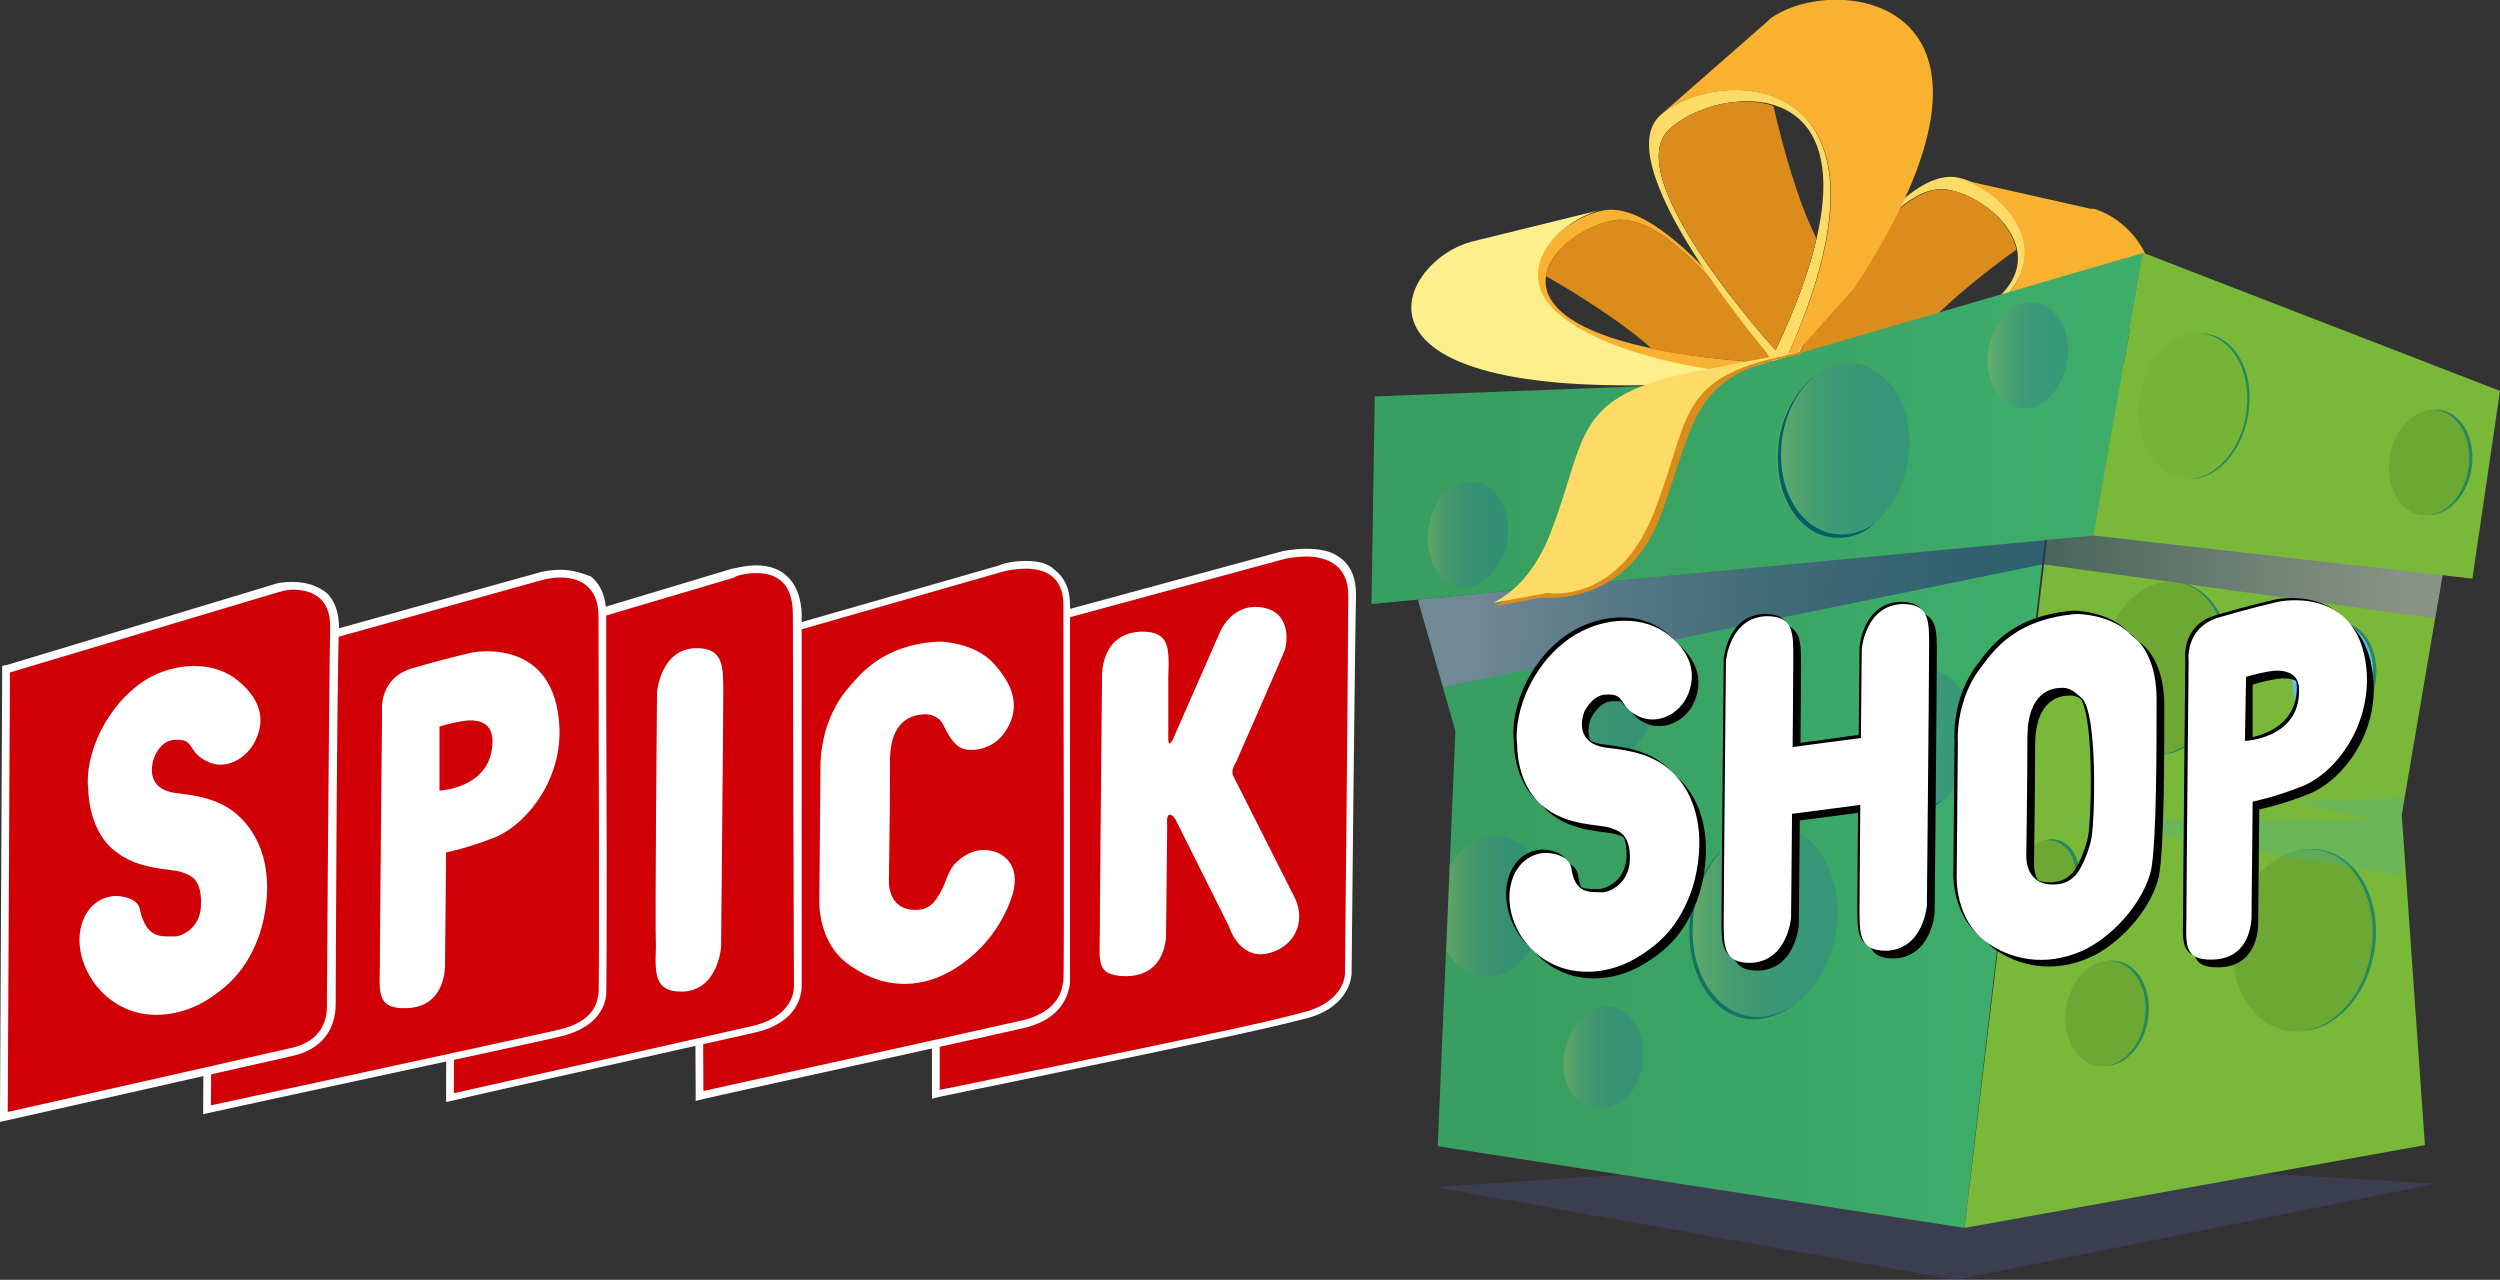 <svg version="1.1" id="Ebene_1" xmlns="http://www.w3.org/2000/svg" x="0" y="0" viewBox="0 0 226.4 115.9" xml:space="preserve"><rect x="0" y="0" width="226.4" height="115.9" fill="#333333" stroke="none"/><style>.st0{fill:#d10007}.st1{fill:#fff}.st3{fill:#fcdc67}.st4{fill:#f8b131}.st5{fill:#233b71}.st6{fill:#dc8c1b}.st8{fill:#79b838}.st13{opacity:.7;fill:#00756e}.st17{fill:#6da834}</style><path class="st0" d="M84.8 58.8l31.6-8.5s.9-.2 2-.2 2 .2 2.7.7c.9.6 1.4 1.7 1.4 3.1 0 4-.3 34-.3 34.3 0 .1 0 2.7-3.7 3.7l-.5.1c-2.3.6-4 1.1-32.8 7l-.4.1V58.8z"/><path class="st1" d="M118.3 50.4c1.6 0 3.8.6 3.8 3.5 0 4.1-.3 34.3-.3 34.3s0 2.4-3.5 3.4c-2.7.7-2.8.9-33.2 7.1V59.1l31.3-8.5s.9-.2 1.9-.2m0-.7c-1.1 0-2 .2-2.1.2l-31.3 8.5-.5.1v41l.8-.2c28.8-5.9 30.4-6.4 32.8-7l.4-.1c4-1.1 4-4 4-4.1 0-.3.3-30.3.4-34.3 0-1.5-.5-2.7-1.6-3.4-.7-.5-1.7-.7-2.9-.7"/><path class="st0" d="M63.2 59.3l27.4-7.9s1.1-.3 2.3-.3c1 0 1.9.2 2.5.7.8.6 1.2 1.6 1.2 2.9v34.2c-.2 2.4-2.2 3.4-3.9 3.8-2.6.6-28.7 6.4-28.9 6.4l-.4.1-.2-39.9z"/><path class="st1" d="M92.9 51.5c1.6 0 3.4.6 3.4 3.3 0 4.1.1 33.7 0 34-.1.3 0 2.7-3.7 3.6-2.6.6-28.9 6.4-28.9 6.4l-.2-39.2 27.2-7.8s1-.3 2.2-.3m0-.7c-1.3 0-2.3.3-2.4.4L63.3 59l-.5.1v.5l.2 39.2v.9l.8-.2c.3-.1 26.4-5.8 28.9-6.4 1.8-.4 3.9-1.5 4.2-4.1V54.8c0-1.5-.5-2.5-1.4-3.2-.6-.6-1.5-.8-2.6-.8"/><path class="st0" d="M40.9 59.5l25.6-7.6s1-.3 2.1-.3c1.4 0 3.7.5 3.7 4V69c0 14.2.1 20.2 0 20.4-.1 1.9-1.5 3.3-3.9 3.8-2.6.6-26.9 6-27.1 6.1l-.4.1V59.5z"/><path class="st1" d="M68.5 51.9c1.5 0 3.3.6 3.3 3.7 0 4.1.1 33.4.1 33.7 0 .3 0 2.7-3.7 3.6-2.6.6-27.1 6.1-27.1 6.1l.1-39.2 25.3-7.5c0-.1.9-.4 2-.4m0-.7c-1.1 0-2 .3-2.2.3L41 59.1l-.5.1v.5l-.1 39.2v.9l.9-.2c.2-.1 24.5-5.5 27.1-6.1 2.6-.6 4.1-2.1 4.2-4.1V55.6c-.1-2.8-1.6-4.4-4.1-4.4"/><path class="st0" d="M19 60.6l30.1-8.4s.8-.2 1.7-.2c1 0 1.8.2 2.4.7.8.7 1.3 1.7 1.3 3.1v34.4c-.2 1.8-1.6 3-4 3.5-2.6.6-31.1 6.7-31.3 6.8l-.4.1.2-40z"/><path class="st1" d="M50.8 52.3c1.4 0 3.4.6 3.4 3.5 0 4.1.1 33.9 0 34.2-.1.3 0 2.5-3.8 3.3-2.6.6-31.3 6.8-31.3 6.8l.3-39.3 29.8-8.3s.7-.2 1.6-.2m0-.7c-1 0-1.8.2-1.8.2l-29.8 8.3-.5.1v.5l-.3 39.3v.9l.9-.2c.3-.1 28.8-6.2 31.3-6.8 1.8-.4 4-1.4 4.3-3.8V90c0-.2.1-2.9 0-27v-7.4c0-1.5-.5-2.7-1.4-3.4-.8-.3-1.7-.6-2.7-.6"/><path class="st0" d="M.6 60.6l24.7-7.4s.6-.1 1.3-.1c.8 0 2 .2 2.8 1 .6.7.9 1.6.9 2.8-.1 4.2-.3 33.8-.3 34 .1 2.3-1.2 3.8-3.5 4.4-2.6.6-26.2 5.9-26.2 5.9l.3-40.6z"/><path class="st1" d="M26.5 53.4c1.4 0 3.5.5 3.4 3.5-.1 4.3-.3 33.7-.3 34 0 .3.3 3.2-3.2 4-2.6.6-25.7 5.8-25.7 5.8l.2-39.8 24.4-7.3c.1 0 .6-.2 1.2-.2m0-.7c-.7 0-1.3.1-1.3.1L.7 60.2l-.5.1v.5L0 100.7v.9l.9-.2s23.1-5.2 25.7-5.8c2.5-.6 3.8-2.3 3.8-4.7 0-.2.1-29.8.3-34 0-1.3-.3-2.3-1-3.1-.8-.7-1.9-1.1-3.2-1.1m24.1 12.4c-.8-7.5-7.9-6-7.9-6s-2.6.6-5.3 1.4c-3.2.9-2.8 4-2.8 4s-.2 20.4-.2 22.8c0 2.4-.4 4.1 2.4 4 3.7-.1 3.5-4 3.5-4l.1-10.1s2-.4 4.5-1.4c3-1.3 6.3-5.6 5.7-10.7m-10.8 6.5v-5.8s.9-.3 2.1-.5c1.2-.2 2.7 0 2.7 1.8 0 4.3-4.8 4.5-4.8 4.5m19.7-8.9s.3-4 3.6-4c2.4 0 2.4 1.6 2.4 4s-.2 23.1-.2 23.1-.3 4-3.6 4c-2.4 0-2.4-1.6-2.3-4-.1-2.4.1-23.1.1-23.1m52.2 7.6c-.3-.5.2-1.2.2-1.2s4.3-9.8 4.4-10.1c.3-.7.6-3.3-1.6-3.9-3-.8-4.2 2.1-4.2 2.1l-4.3 9.8s-.4.8-.4-.1v-5.6c.1-2.7.1-4.1-2.4-4.1-3.8.1-3.6 4.1-3.6 4.1s-.2 20.6-.2 23c0 2.8-.4 4 2.2 4.1 4.1.1 3.8-4.1 3.8-4.1l.1-9.5s-.1-1 .2-1c.3-.1.6.5.6.5l4.8 9.6s1 3.4 4 2.3c2.2-.8 3-3.1 1.8-5.2l-5.4-10.7M74.2 81.4l.1-11.8s-.2-3.8 2.2-6.9c1.4-1.7 3.4-4.3 8.5-4.6 0 0 3.2 0 5 2 2.1 2.3 2.2 4.2 1.2 5.9-1.1 1.9-3.1 2.1-4 1.8-.9-.3-1.5-1.6-1.8-2.2-.3-.6-1-1-1.9-.9-.7.1-3 .3-2.9 4.5 0 4.1-.1 10.5-.1 10.5s-.2 2.7 2.4 2.7c.9 0 1.5-.3 2.1-1.3.7-1.1.8-2.2 1.5-2.9 1.2-1.2 2.4-1.4 3.5-1.1.7.2 2.5 1.1 1.7 3.9-.9 2.9-3 5.5-5.7 7-3.1 1.7-6.2 1.3-8.6-.3-3.5-2-3.2-6.3-3.2-6.3"/><path class="st1" d="M15.7 84.8c.5.1 2.5-.6 2.5-2.9.1-2.5-1.2-2.7-1.7-2.9-1-.4-4-.1-6.3-2.1C8 75 8 71.6 8 71.6c-.4-3.2 1.6-7.8 5.3-10.1 2.5-1.5 6-1.7 8.2.1 2.5 2 2.3 4 1.7 5.3-.6 1.5-2.4 2.8-4.1 2.2-2.3-.9-1.3-2.2-3.2-2.1-1 0-1.6.8-1.9 1.5-.3.7-.8 2.9 1.8 3.3 2.4.3 5.4.6 7.3 4 1.7 3 1.1 6.9.3 9.1-1 2.6-2.3 4.1-4.4 5.5-2.9 1.9-6 1.8-7.9.8-3-1.5-4.3-4.8-3.8-7.1.5-2.4 2.4-3.2 3.8-2.9.6.1 1.5.4 1.6 1.3.6 2.5 1.9 2.3 3 2.3"/><path opacity=".26" fill="#525aa4" d="M129.9 107.5l47.2 8.4 43.5-8.7-45.3-2.7z"/><path class="st3" d="M177.4 16.1c-6.5-1.5-16.1 17.7-16.1 17.7 30.6-3.7 22.5-16.2 16.1-17.7zm-14.8 16.6s7.8-16.8 13.9-15.5c6.1 1.3 15 12-13.9 15.5z"/><path class="st4" d="M189.9 19c-.2-.1-.4-.1-.6-.1l-12-2.7c3.9.9 8.5 5.9 4.5 10.5-2.6 2.9-8.6 5.8-20.6 7.2l9.6 1.1c31.3-.3 25.3-13.9 19.1-16z"/><path class="st5" d="M176.5 17.2c-6-1.2-13.9 15.5-13.9 15.5 4.5-.5 8-1.3 10.8-2.1 2.3-2.7 6-5.7 9.2-8-.5-2.6-3.5-4.9-6.1-5.4z"/><path class="st6" d="M176.5 17.2c-6-1.2-13.9 15.5-13.9 15.5 4.5-.5 8-1.3 10.8-2.1 2.3-2.7 6-5.7 9.2-8-.5-2.6-3.5-4.9-6.1-5.4z"/><path class="st4" d="M162.2 34.3S151.4 17.5 145 19.1c-6.9 1.6-13.7 13.3 17.2 15.2zM145.9 20c6-1.4 14.6 12.9 14.6 12.9-29-1.8-20.6-11.6-14.6-12.9z"/><path d="M132.6 22.1c.2-.1.4-.1.6-.2L145 19c-3.9 1-8.2 5.5-4 9.3 2.7 2.4 9.1 5.2 21.1 5.9l-10.1.6c-31.2 1.3-25.5-10.5-19.4-12.7z" fill="#fdef8b"/><path class="st6" d="M145.9 20c6-1.4 14.6 12.9 14.6 12.9-4.5-.3-8.1-.7-10.9-1.3-2.4-2.2-6.3-4.7-9.6-6.6.4-2.4 3.4-4.5 5.9-5z"/><path class="st3" d="M150.4 10.4c-5.3 4.6 10.9 23.1 10.9 23.1 12.9-27.6-5.7-27.7-10.9-23.1zm10.4 21.3s-14.4-15.7-9.6-20c4.8-4.4 21.8-5.9 9.6 20z"/><path class="st4" d="M160.6 1.5c-.2.1-.3.2-.5.4l-9.7 8.5c3.2-2.8 11.3-3.8 14.3 2 1.9 3.7 1.7 10.3-3.4 21.1l6.6-7.4c17.2-26.1-1.3-28.6-7.3-24.6z"/><path class="st5" d="M151.2 11.7c-4.8 4.3 9.6 20 9.6 20 1.9-4 3.1-7.4 3.7-10.1-1.7-3.4-3-8.1-3.9-12-3.2-1.1-7.4.2-9.4 2.1z"/><path class="st6" d="M151.2 11.7c-4.8 4.3 9.6 20 9.6 20 1.9-4 3.1-7.4 3.7-10.1-1.7-3.4-3-8.1-3.9-12-3.2-1.1-7.4.2-9.4 2.1z"/><path class="st8" d="M223.4 39.1l-5.9 34.7 2.1 29.9-41.7 7.5 9.5-79.2z"/><linearGradient id="SVGID_1_" gradientUnits="userSpaceOnUse" x1="128.434" y1="80.051" x2="185.246" y2="80.051"><stop offset=".113" stop-color="#389e61"/><stop offset="1" stop-color="#3eae6b"/></linearGradient><path fill="url(#SVGID_1_)" d="M130.2 103.8l1.6-37.6-3.4-11.9 56.8-5.4-7.3 62.3z"/><linearGradient id="SVGID_2_" gradientUnits="userSpaceOnUse" x1="6233.483" y1="-53.477" x2="6292.572" y2="-53.477" gradientTransform="matrix(-.959 .033 -.052 1.045 6165.734 -96.073)"><stop offset="0" stop-color="#242f6e"/><stop offset=".182" stop-color="#283271"/><stop offset=".373" stop-color="#353a79"/><stop offset=".569" stop-color="#4a4986"/><stop offset=".767" stop-color="#675d99"/><stop offset=".967" stop-color="#8d76b1"/><stop offset="1" stop-color="#947bb6"/></linearGradient><path opacity=".62" fill="url(#SVGID_2_)" d="M185 51.1l-54.3 11.1-2.3-7.9 56.8-5.4z"/><linearGradient id="SVGID_3_" gradientUnits="userSpaceOnUse" x1="124.211" y1="38.771" x2="194.073" y2="38.771"><stop offset=".113" stop-color="#389e61"/><stop offset="1" stop-color="#3eae6b"/></linearGradient><path fill="url(#SVGID_3_)" d="M189.6 48.5l-65.4 6.2.3-18.8 28.8-1.1 40.8-11.9z"/><path class="st8" d="M226.4 35.4l-2.5 17-34.3-3.9 4.5-25.6z"/><linearGradient id="SVGID_4_" gradientUnits="userSpaceOnUse" x1="6204.278" y1="-55.079" x2="6242.176" y2="-55.079" gradientTransform="matrix(-.959 .033 -.052 1.045 6165.734 -96.073)"><stop offset="0" stop-color="#947bb6"/><stop offset=".266" stop-color="#7969a5"/><stop offset=".836" stop-color="#353a79"/><stop offset=".968" stop-color="#242f6e"/></linearGradient><path opacity=".62" fill="url(#SVGID_4_)" d="M220.5 56l.7-3.9-31.6-3.6-4.4.4-.2 2.2z"/><ellipse transform="rotate(-81.019 190.964 91.8)" class="st13" cx="191" cy="91.8" rx="4.8" ry="3.6"/><path class="st13" d="M188.3 79.4c.1-1.9-1-3.4-2.5-3.4-1.5.1-2.7 1.6-2.8 3.6s1 3.8 2.4 3.8c1.5-.1 2.8-2.1 2.9-4zm8.3-26.7c-3.1.1-5.7 3.5-5.9 7.6-.2 4.1 2.1 8.1 5.2 8 3.1-.1 5.8-4.3 6-8.4.2-4.1-2.2-7.3-5.3-7.2z"/><ellipse transform="rotate(-80.485 208.76 85.162)" class="st13" cx="208.8" cy="85.2" rx="8.3" ry="6.3"/><ellipse transform="rotate(-81.019 220.269 41.902)" class="st13" cx="220.3" cy="41.9" rx="4.8" ry="3.6"/><path d="M159.4 92.1c-3.6.1-6.4-3.6-6.1-8.4.1-2.9 1.3-5.4 3-7.1-1.8 1.6-3.2 4.3-3.3 7.3-.2 4.8 2.5 8.6 6.1 8.4 1.4-.1 2.8-.7 4-1.8-1.1 1-2.4 1.5-3.7 1.6z" opacity=".7" fill="#005f67"/><linearGradient id="SVGID_5_" gradientUnits="userSpaceOnUse" x1="153.271" y1="83.431" x2="166.386" y2="83.431"><stop offset="0" stop-color="#c0ba6e"/><stop offset=".016" stop-color="#b9b670"/><stop offset=".111" stop-color="#93a37c"/><stop offset=".214" stop-color="#729386"/><stop offset=".325" stop-color="#57858f"/><stop offset=".445" stop-color="#437b95"/><stop offset=".579" stop-color="#34749a"/><stop offset=".741" stop-color="#2c6f9c"/><stop offset="1" stop-color="#296e9d"/></linearGradient><path d="M153.3 83.7c-.2 4.8 2.5 8.6 6.1 8.4 3.6-.1 6.7-4.1 7-8.9.2-4.8-2.5-8.6-6.1-8.4-3.7.1-6.8 4.1-7 8.9z" opacity=".3" fill="url(#SVGID_5_)"/><linearGradient id="SVGID_6_" gradientUnits="userSpaceOnUse" x1="141.583" y1="95.716" x2="148.852" y2="95.716"><stop offset="0" stop-color="#c0ba6e"/><stop offset=".016" stop-color="#b9b670"/><stop offset=".111" stop-color="#93a37c"/><stop offset=".214" stop-color="#729386"/><stop offset=".325" stop-color="#57858f"/><stop offset=".445" stop-color="#437b95"/><stop offset=".579" stop-color="#34749a"/><stop offset=".741" stop-color="#2c6f9c"/><stop offset="1" stop-color="#296e9d"/></linearGradient><path d="M141.6 96.1c-.1 2.7 1.4 4.3 3.4 4.2 2-.1 3.7-1.8 3.8-4.5s-1.4-4.7-3.4-4.7c-1.9.1-3.7 2.3-3.8 5z" opacity=".3" fill="url(#SVGID_6_)"/><ellipse transform="rotate(-81.019 190.685 91.81)" class="st17" cx="190.7" cy="91.8" rx="4.8" ry="3.6"/><path class="st17" d="M182.8 79.6c-.1 1.9 1 3.8 2.4 3.8 1.5-.1 2.7-2 2.8-3.9.1-1.9-1-3.4-2.5-3.4-1.4 0-2.6 1.6-2.7 3.5zm7.6-19.3c-.2 4.1 2.1 8.1 5.2 8 3.1-.1 5.8-4.3 6-8.4.2-4.1-2.1-7.3-5.2-7.2-3.1.1-5.8 3.5-6 7.6z"/><ellipse transform="rotate(-80.485 208.48 85.172)" class="st17" cx="208.5" cy="85.2" rx="8.3" ry="6.3"/><ellipse transform="rotate(-81.019 219.99 41.912)" class="st17" cx="220" cy="41.9" rx="4.8" ry="3.6"/><path class="st13" d="M199.2 30.2h-.2c2.7 0 4.7 2.8 4.5 6.4-.2 3.6-2.5 6.6-5.2 6.8h.1c2.7-.1 5.1-3.1 5.3-6.8.3-3.6-1.8-6.5-4.5-6.4z"/><ellipse transform="rotate(-81.019 198.559 36.788)" cx="198.6" cy="36.8" rx="6.6" ry="4.9" opacity=".25" fill="#6da834"/><linearGradient id="SVGID_7_" gradientUnits="userSpaceOnUse" x1="129.275" y1="48.349" x2="136.544" y2="48.349"><stop offset="0" stop-color="#c0ba6e"/><stop offset=".016" stop-color="#b9b670"/><stop offset=".111" stop-color="#93a37c"/><stop offset=".214" stop-color="#729386"/><stop offset=".325" stop-color="#57858f"/><stop offset=".445" stop-color="#437b95"/><stop offset=".579" stop-color="#34749a"/><stop offset=".741" stop-color="#2c6f9c"/><stop offset="1" stop-color="#296e9d"/></linearGradient><path d="M129.3 48.5c-.1 2.7 1.4 4.7 3.4 4.7 2-.1 3.7-2.3 3.9-4.9.1-2.7-1.4-4.7-3.4-4.7-2.1 0-3.8 2.2-3.9 4.9z" opacity=".3" fill="url(#SVGID_7_)"/><linearGradient id="SVGID_8_" gradientUnits="userSpaceOnUse" x1="180.041" y1="32.158" x2="187.31" y2="32.158"><stop offset="0" stop-color="#c0ba6e"/><stop offset=".016" stop-color="#b9b670"/><stop offset=".111" stop-color="#93a37c"/><stop offset=".214" stop-color="#729386"/><stop offset=".325" stop-color="#57858f"/><stop offset=".445" stop-color="#437b95"/><stop offset=".579" stop-color="#34749a"/><stop offset=".741" stop-color="#2c6f9c"/><stop offset="1" stop-color="#296e9d"/></linearGradient><path d="M180 32.3c-.1 2.7 1.4 4.7 3.4 4.7 2-.1 3.7-2.3 3.9-4.9.1-2.7-1.4-4.7-3.4-4.7s-3.7 2.2-3.9 4.9z" opacity=".3" fill="url(#SVGID_8_)"/><path opacity=".25" fill="#3eb0bf" d="M217.5 73.8l.1 5.5-30.9-5.1 28.3.1-7-1.7 9.8-.4z"/><linearGradient id="SVGID_9_" gradientUnits="userSpaceOnUse" x1="130.982" y1="82.116" x2="139.86" y2="82.116"><stop offset="0" stop-color="#c0ba6e"/><stop offset=".016" stop-color="#b9b670"/><stop offset=".111" stop-color="#93a37c"/><stop offset=".214" stop-color="#729386"/><stop offset=".325" stop-color="#57858f"/><stop offset=".445" stop-color="#437b95"/><stop offset=".579" stop-color="#34749a"/><stop offset=".741" stop-color="#2c6f9c"/><stop offset="1" stop-color="#296e9d"/></linearGradient><path d="M135.3 75.7c-1.6.1-3.1 1.1-4 2.7l-.3 7.7c.8 1.5 2.2 2.4 3.7 2.4 2.7-.1 5-3 5.2-6.6.1-3.5-1.9-6.3-4.6-6.2z" opacity=".3" fill="url(#SVGID_9_)"/><linearGradient id="SVGID_10_" gradientUnits="userSpaceOnUse" x1="169.025" y1="66.984" x2="178.722" y2="66.984"><stop offset="0" stop-color="#c0ba6e"/><stop offset=".016" stop-color="#b9b670"/><stop offset=".111" stop-color="#93a37c"/><stop offset=".214" stop-color="#729386"/><stop offset=".325" stop-color="#57858f"/><stop offset=".445" stop-color="#437b95"/><stop offset=".579" stop-color="#34749a"/><stop offset=".741" stop-color="#2c6f9c"/><stop offset="1" stop-color="#296e9d"/></linearGradient><path d="M169 67.2c-.2 3.5 1.9 6.3 4.5 6.2s5-3 5.2-6.6c.2-3.5-1.9-6.3-4.5-6.2-2.7.1-5 3-5.2 6.6z" opacity=".3" fill="url(#SVGID_10_)"/><linearGradient id="SVGID_11_" gradientUnits="userSpaceOnUse" x1="160.904" y1="40.811" x2="172.887" y2="40.811"><stop offset="0" stop-color="#c0ba6e"/><stop offset=".016" stop-color="#b9b670"/><stop offset=".111" stop-color="#93a37c"/><stop offset=".214" stop-color="#729386"/><stop offset=".325" stop-color="#57858f"/><stop offset=".445" stop-color="#437b95"/><stop offset=".579" stop-color="#34749a"/><stop offset=".741" stop-color="#2c6f9c"/><stop offset="1" stop-color="#296e9d"/></linearGradient><path d="M160.9 41c-.2 4.4 2.3 7.8 5.6 7.7 3.3-.1 6.2-3.8 6.4-8.1.2-4.4-2.3-7.8-5.6-7.7-3.3.1-6.2 3.8-6.4 8.1z" opacity=".3" fill="url(#SVGID_11_)"/><linearGradient id="SVGID_12_" gradientUnits="userSpaceOnUse" x1="140.456" y1="62.629" x2="150.153" y2="62.629"><stop offset="0" stop-color="#c0ba6e"/><stop offset=".016" stop-color="#b9b670"/><stop offset=".111" stop-color="#93a37c"/><stop offset=".214" stop-color="#729386"/><stop offset=".325" stop-color="#57858f"/><stop offset=".445" stop-color="#437b95"/><stop offset=".579" stop-color="#34749a"/><stop offset=".741" stop-color="#2c6f9c"/><stop offset="1" stop-color="#296e9d"/></linearGradient><path d="M140.5 62.8c-.2 3.5 1.9 6.3 4.5 6.2 2.7-.1 5-3 5.2-6.6.2-3.5-1.9-6.3-4.5-6.2-2.8.1-5.1 3.1-5.2 6.6z" opacity=".3" fill="url(#SVGID_12_)"/><path d="M173.9 73.1c-2.7.1-4.7-2.7-4.5-6.2.1-2.3 1.1-4.3 2.5-5.5-1.6 1.1-2.7 3.3-2.9 5.8-.2 3.5 1.9 6.3 4.5 6.2 1 0 1.9-.4 2.6-1.1-.6.5-1.4.8-2.2.8zm-7-24.7c-3.3.1-5.8-3.3-5.6-7.7.1-2.8 1.4-5.4 3.2-6.8-1.9 1.4-3.4 4.1-3.5 7.1-.2 4.4 2.3 7.8 5.6 7.7 1.2 0 2.3-.5 3.2-1.3-.9.6-1.9 1-2.9 1zm-21.6 20.4c-2.7.1-4.7-2.7-4.5-6.2.1-2.3 1.1-4.3 2.5-5.5-1.6 1.1-2.7 3.3-2.9 5.8-.2 3.5 1.9 6.3 4.5 6.2 1 0 1.9-.4 2.6-1.1-.6.4-1.3.7-2.2.8z" fill="#005f67"/><path class="st13" d="M211.8 56.4h-.2c1.9 0 3.4 2.1 3.3 4.7-.1 2.6-1.8 5.2-3.7 5.4h.1c2-.1 3.8-2.8 3.9-5.4.1-2.7-1.4-4.8-3.4-4.7z"/><path d="M207.6 61.3c-.1 2.7 1.4 5.3 3.4 5.2 2-.1 3.8-2.8 3.9-5.4.1-2.7-1.4-4.7-3.4-4.7-2 .1-3.7 2.3-3.9 4.9z" fill="#5ebeec"/><path class="st6" d="M157.6 33.1c-3.9.8-4.4.9-4.4.9.3 0-.1.1-1.5.4-9.2 2.1-7.9 6-11.1 14.2-1.4 3.6-3.4 5.4-5.2 6.3l4.3-.8s7.7 1 10.8-7.7c3-8.2 2.7-12.5 12-14.2.1 0 .5-.1.5-.1l.1-.3-5.5 1.3z"/><path class="st3" d="M151.5 34.1c-9.1 2.3-7.9 6-11.1 14.2-1.4 3.6-3.4 5.4-5.2 6.3l4.9-.9s6.3 1.1 9.6-7.1 2-12.1 11.1-14.2c1.1-.2 2.3-.6 2.3-.6s-10.2 1.9-11.6 2.3z"/><path d="M145.6 81.4c.5.1 2.5-.6 2.6-2.9.1-2.5-1.2-2.7-1.7-2.9-1-.4-4-.1-6.3-2.1s-2.2-5.4-2.2-5.4c-.4-3.2 1.6-7.9 5.4-10.1 2.6-1.5 6-1.7 8.3.1 2.5 2 2.3 4 1.8 5.3-.6 1.6-2.4 2.8-4.2 2.2-2.3-.9-1.3-2.2-3.2-2.1-1 0-1.6.8-2 1.5-.3.7-.8 2.9 1.9 3.3 2.4.3 5.5.6 7.4 4 1.7 3.1 1.1 7 .3 9.2-1 2.6-2.3 4.2-4.5 5.6-2.9 1.9-6 1.8-8 .8-3.1-1.5-4.3-4.8-3.8-7.1.5-2.4 2.4-3.2 3.8-2.9.6.1 1.5.4 1.7 1.3.3 2.4 1.7 2.3 2.7 2.2M157 60.6s.3-4 3.7-4.1c2.5 0 2.4 1.6 2.4 4s-.2 23.3-.2 23.3-.3 4-3.7 4.1c-2.5 0-2.4-1.6-2.4-4 0-2.5.2-23.3.2-23.3m12.3-1.1s.3-4 3.7-4.1c2.5 0 2.4 1.6 2.4 4s-.2 23.3-.2 23.3-.3 4-3.7 4.1c-2.5 0-2.4-1.6-2.4-4s.2-23.3.2-23.3"/><path d="M171.8 67.1s2.1-.1 2.6 3.3c.4 2.4-.5 2.5-1.7 2.6-1.2.2-12 1.6-12 1.6s-2.1 0-2.6-3.3c-.4-2.4.5-2.5 1.7-2.6 1.2-.1 12-1.6 12-1.6m22-8.9c-1.8-2-5-2-5-2-5.2.4-7.3 2.9-8.6 4.7-2.5 3.1-2.2 7-2.2 7l-.1 11.9s-.3 4.3 3.1 6.4c2.4 1.5 5.5 1.9 8.7.3 2.8-1.5 5.2-4.5 5.8-7.1.5-2.5.5-11.1.5-15.5s-2.2-5.7-2.2-5.7zm-3.7 18.4c-.1.7-.7 2.4-1.3 3.2-.8 1-1.8 1-2.2 1-2.6 0-2.4-2.7-2.4-2.7s.1-6.4.1-10.6c0-4.2 2.3-4.5 3-4.5.9-.1 1.4.5 1.9.9 1.4 1.2 1.2 11.2.9 12.7zm24.8-15.4c-.8-7.6-8-6-8-6s-2.6.6-5.3 1.4c-3.2.9-2.8 4-2.8 4s-.2 20.6-.2 23c0 2.4-.4 4.1 2.4 4 3.7-.1 3.5-4.1 3.5-4.1l.1-10.2s2-.4 4.5-1.4c3-1.2 6.4-5.5 5.8-10.7M204 67.8V62s.9-.3 2.1-.5c1.2-.2 2.8 0 2.7 1.8 0 4.2-4.8 4.5-4.8 4.5"/><path d="M144.7 80.5c.5.1 2.5-.6 2.6-2.9.1-2.5-1.2-2.7-1.7-2.9-1-.4-4-.1-6.3-2.1s-2.2-5.4-2.2-5.4c-.4-3.2 1.6-7.9 5.4-10.1 2.6-1.5 6-1.7 8.3.1 2.5 2 2.3 4 1.8 5.3-.6 1.6-2.4 2.8-4.2 2.2-2.3-.9-1.3-2.2-3.2-2.1-1 0-1.6.8-2 1.5-.3.7-.8 2.9 1.9 3.3 2.4.3 5.5.6 7.4 4 1.7 3.1 1.1 7 .3 9.2-1 2.6-2.3 4.2-4.5 5.6-2.9 1.9-6 1.8-8 .8-3.1-1.5-4.3-4.8-3.8-7.1.5-2.4 2.4-3.2 3.8-2.9.6.1 1.5.4 1.7 1.3.3 2.4 1.7 2.2 2.7 2.2m11.4-20.8s.3-4 3.7-4.1c2.5 0 2.4 1.6 2.4 4s-.2 23.3-.2 23.3-.3 4-3.7 4.1c-2.5 0-2.4-1.6-2.4-4 0-2.5.2-23.3.2-23.3m12.3-1.1s.3-4 3.7-4.1c2.5 0 2.4 1.6 2.4 4s-.2 23.3-.2 23.3-.3 4-3.7 4.1c-2.5 0-2.4-1.6-2.4-4s.2-23.3.2-23.3"/><path d="M170.9 66.2s2.1-.1 2.6 3.3c.4 2.4-.5 2.5-1.7 2.6-1.2.2-12 1.6-12 1.6s-2.1 0-2.6-3.3c-.4-2.4.5-2.5 1.7-2.6 1.2-.1 12-1.6 12-1.6m21.9-8.9c-1.8-2-5-2-5-2-5.2.4-7.3 2.9-8.6 4.7-2.5 3.1-2.2 7-2.2 7l-.1 11.9s-.3 4.3 3.1 6.4c2.4 1.5 5.5 1.9 8.7.3 2.8-1.5 5.2-4.5 5.8-7.1.5-2.5.5-11.1.5-15.5s-2.2-5.7-2.2-5.7zm-3.7 18.4c-.1.7-.7 2.4-1.3 3.2-.8 1-1.8 1-2.2 1-2.6 0-2.4-2.7-2.4-2.7s.1-6.4.1-10.6c0-4.2 2.3-4.5 3-4.5.9-.1 1.4.5 1.9.9 1.5 1.2 1.2 11.2.9 12.7zM214 60.3c-.8-7.6-8-6-8-6s-2.6.6-5.3 1.4c-3.2.9-2.8 4-2.8 4s-.2 20.6-.2 23c0 2.4-.4 4.1 2.4 4 3.7-.1 3.5-4.1 3.5-4.1l.1-10.2s2-.4 4.5-1.4c3-1.2 6.4-5.5 5.8-10.7m-10.9 6.6l.1-5.8s.9-.3 2.1-.5c1.2-.2 2.8 0 2.7 1.8-.1 4.2-4.9 4.5-4.9 4.5"/><path class="st1" d="M145 80.8c.5.1 2.5-.6 2.6-2.9.1-2.5-1.2-2.7-1.7-2.9-1-.4-4-.1-6.3-2.1s-2.2-5.4-2.2-5.4c-.4-3.2 1.6-7.9 5.4-10.1 2.6-1.5 6-1.7 8.3.1 2.5 2 2.3 4 1.8 5.3-.6 1.6-2.4 2.8-4.2 2.2-2.3-.9-1.3-2.2-3.2-2.1-1 0-1.6.8-2 1.5-.3.7-.8 2.9 1.9 3.3 2.4.3 5.5.6 7.4 4 1.7 3.1 1.1 7 .3 9.2-1 2.6-2.3 4.2-4.5 5.6-2.9 1.9-6 1.8-8 .8-3.1-1.5-4.3-4.8-3.8-7.1.5-2.4 2.4-3.2 3.8-2.9.6.1 1.5.4 1.7 1.3.3 2.3 1.6 2.2 2.7 2.2m11.3-20.9s.3-4 3.7-4.1c2.5 0 2.4 1.6 2.4 4s-.2 23.3-.2 23.3-.3 4-3.7 4.1c-2.5 0-2.4-1.6-2.4-4s.2-23.3.2-23.3m12.3-1.1s.3-4 3.7-4.1c2.5 0 2.4 1.6 2.4 4s-.2 23.3-.2 23.3-.3 4-3.7 4.1c-2.5 0-2.4-1.6-2.4-4s.2-23.3.2-23.3"/><path class="st1" d="M171.1 66.5s2.1-.1 2.6 3.3c.4 2.4-.5 2.5-1.7 2.6-1.2.2-12 1.6-12 1.6s-2.1 0-2.6-3.3c-.4-2.4.5-2.5 1.7-2.6 1.2-.2 12-1.6 12-1.6m22-8.9c-1.8-2-5-2-5-2-5.2.4-7.3 2.9-8.6 4.7-2.5 3.1-2.2 7-2.2 7l-.1 11.9s-.3 4.3 3.1 6.4c2.4 1.5 5.5 1.9 8.7.3 2.8-1.5 5.2-4.5 5.8-7.1.5-2.5.5-11.1.5-15.5s-2.2-5.7-2.2-5.7zm-3.7 18.3c-.1.7-.7 2.4-1.3 3.2-.8 1-1.8 1-2.2 1-2.6 0-2.4-2.7-2.4-2.7s.1-6.4.1-10.6c0-4.2 2.3-4.5 3-4.5.9-.1 1.4.5 1.9.9 1.5 1.3 1.2 11.2.9 12.7zm24.9-15.4c-.8-7.6-8-6-8-6s-2.6.6-5.3 1.4c-3.2.9-2.8 4-2.8 4s-.2 20.6-.2 23c0 2.4-.4 4.1 2.4 4 3.7-.1 3.5-4.1 3.5-4.1l.1-10.2s2-.4 4.5-1.4c3-1.2 6.3-5.5 5.8-10.7m-11 6.6l.1-5.8s.9-.3 2.1-.5c1.2-.2 2.8 0 2.7 1.8 0 4.3-4.9 4.5-4.9 4.5"/></svg>